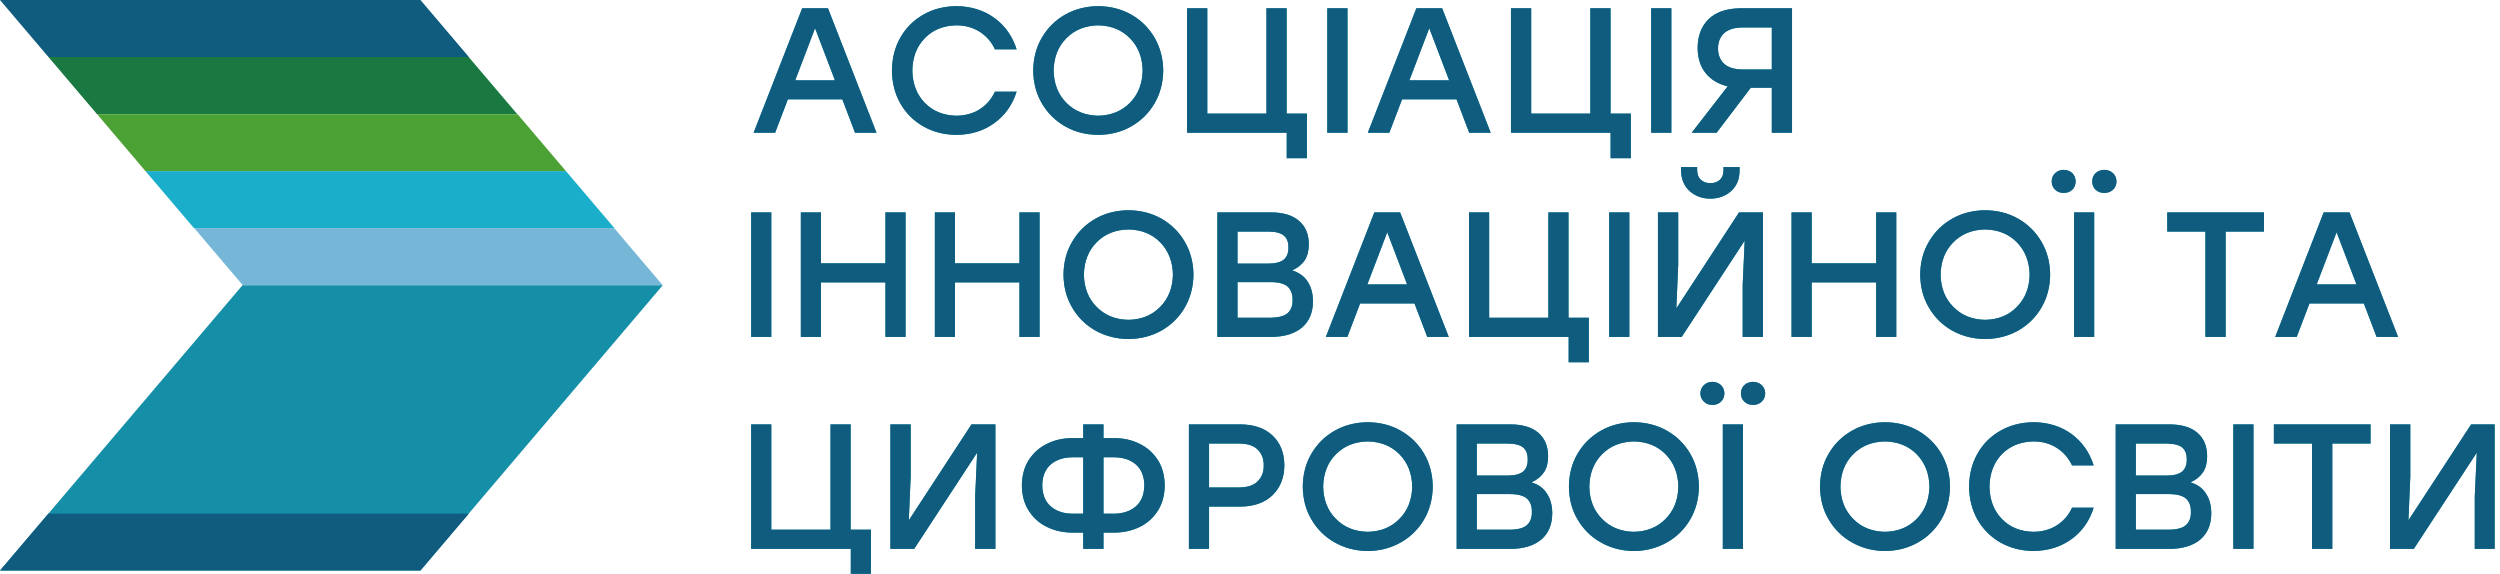 <?xml version="1.0" encoding="UTF-8"?> <svg xmlns="http://www.w3.org/2000/svg" width="183" height="42" viewBox="0 0 183 42" fill="none"> <g clip-path="url(#clip0_55_357)"> <path fill-rule="evenodd" clip-rule="evenodd" d="M34.321 4.17L30.78 0.002H0.001L3.544 4.17H34.321Z" fill="#0F5C7F"></path> <path fill-rule="evenodd" clip-rule="evenodd" d="M37.865 8.358L34.305 4.17H3.543L7.103 8.358H37.865Z" fill="#197940"></path> <path fill-rule="evenodd" clip-rule="evenodd" d="M41.428 12.526L37.886 8.358H7.107L10.649 12.526H41.428Z" fill="#4CA135"></path> <path fill-rule="evenodd" clip-rule="evenodd" d="M44.971 16.693L41.428 12.526H10.65L14.193 16.693H44.971Z" fill="#1BAECB"></path> <path fill-rule="evenodd" clip-rule="evenodd" d="M48.512 20.882L44.954 16.693H14.213L17.774 20.882H48.512Z" fill="#76B7D8"></path> <path fill-rule="evenodd" clip-rule="evenodd" d="M0.002 41.762L17.747 20.882H48.512L30.768 41.762H0.002Z" fill="#158FA7"></path> <path fill-rule="evenodd" clip-rule="evenodd" d="M0.002 41.762L3.543 37.595H34.321L30.78 41.762H0.002Z" fill="#0F5C7F"></path> <path fill-rule="evenodd" clip-rule="evenodd" d="M104.622 2.064L103.167 5.88H106.077L104.622 2.064ZM59.663 2.064L58.209 5.88H61.118L59.663 2.064ZM127.544 2.01C126.934 2.02 126.487 2.162 126.192 2.44C125.902 2.723 125.76 3.089 125.76 3.547C125.76 4.006 125.902 4.372 126.192 4.655C126.487 4.933 126.934 5.075 127.544 5.085H129.696V2.01H127.544ZM80.388 1.854C79.44 1.874 78.663 2.186 78.059 2.796C77.454 3.401 77.145 4.192 77.125 5.163C77.145 6.129 77.454 6.919 78.059 7.529C78.663 8.134 79.44 8.451 80.388 8.471C81.337 8.451 82.108 8.134 82.708 7.529C83.312 6.919 83.622 6.129 83.642 5.163C83.622 4.192 83.312 3.401 82.708 2.796C82.108 2.186 81.337 1.874 80.388 1.854ZM127.387 0.605H131.176V9.715H129.696V6.422H128.158L125.657 9.715H123.833L126.468 6.319C125.77 6.153 125.229 5.826 124.846 5.343C124.462 4.86 124.271 4.25 124.266 3.508C124.271 2.625 124.541 1.923 125.072 1.4C125.607 0.883 126.379 0.62 127.387 0.605ZM120.865 0.605H122.344V9.715H120.865V0.605ZM110.603 0.605H112.083V8.315H116.412V0.605H117.892V8.315H119.376V11.579H117.896V9.715H110.603V8.315V0.605ZM103.679 0.605H105.566L109.119 9.715H107.546L106.617 7.271H102.632L101.698 9.715H100.125L103.679 0.605ZM97.157 0.605H98.636V9.715H97.157V0.605ZM86.895 0.605H88.374V8.315H92.704V0.605H94.183V8.315H95.668V11.579H94.188V9.715H86.895V8.315V0.605ZM58.72 0.605H60.607L64.16 9.715H62.587L61.659 7.271H57.673L56.739 9.715H55.166L58.72 0.605ZM80.388 0.449C81.297 0.459 82.103 0.669 82.816 1.074C83.529 1.483 84.094 2.04 84.507 2.747C84.924 3.455 85.136 4.26 85.15 5.163C85.136 6.065 84.924 6.87 84.507 7.573C84.094 8.281 83.529 8.842 82.816 9.247C82.103 9.657 81.297 9.867 80.388 9.871C79.484 9.867 78.678 9.657 77.96 9.247C77.248 8.842 76.683 8.281 76.27 7.573C75.852 6.87 75.641 6.065 75.631 5.163C75.641 4.26 75.852 3.455 76.27 2.747C76.683 2.04 77.248 1.483 77.96 1.074C78.678 0.669 79.484 0.459 80.388 0.449ZM70.023 0.449C71.1 0.464 72.023 0.756 72.8 1.322C73.577 1.893 74.112 2.655 74.417 3.611H72.829C72.579 3.069 72.21 2.645 71.724 2.332C71.237 2.02 70.667 1.859 70.009 1.854C69.055 1.874 68.284 2.186 67.694 2.796C67.104 3.401 66.799 4.192 66.785 5.163C66.799 6.129 67.104 6.919 67.694 7.529C68.284 8.134 69.055 8.451 70.009 8.471C70.667 8.461 71.237 8.305 71.724 7.993C72.21 7.676 72.579 7.251 72.829 6.709H74.417C74.112 7.671 73.577 8.432 72.8 8.998C72.023 9.569 71.1 9.862 70.023 9.871C69.104 9.867 68.293 9.657 67.586 9.252C66.873 8.842 66.318 8.286 65.91 7.583C65.507 6.875 65.3 6.07 65.29 5.163C65.3 4.255 65.507 3.45 65.91 2.742C66.318 2.035 66.873 1.479 67.586 1.074C68.293 0.664 69.104 0.459 70.023 0.449Z" fill="#158FA7"></path> <path fill-rule="evenodd" clip-rule="evenodd" d="M104.622 2.064L103.167 5.88H106.077L104.622 2.064ZM59.663 2.064L58.209 5.88H61.118L59.663 2.064ZM127.544 2.01C126.934 2.02 126.487 2.162 126.192 2.44C125.902 2.723 125.76 3.089 125.76 3.547C125.76 4.006 125.902 4.372 126.192 4.655C126.487 4.933 126.934 5.075 127.544 5.085H129.696V2.01H127.544ZM80.388 1.854C79.44 1.874 78.663 2.186 78.059 2.796C77.454 3.401 77.145 4.192 77.125 5.163C77.145 6.129 77.454 6.919 78.059 7.529C78.663 8.134 79.44 8.451 80.388 8.471C81.337 8.451 82.108 8.134 82.708 7.529C83.312 6.919 83.622 6.129 83.642 5.163C83.622 4.192 83.312 3.401 82.708 2.796C82.108 2.186 81.337 1.874 80.388 1.854ZM127.387 0.605H131.176V9.715H129.696V6.422H128.158L125.657 9.715H123.833L126.468 6.319C125.77 6.153 125.229 5.826 124.846 5.343C124.462 4.86 124.271 4.25 124.266 3.508C124.271 2.625 124.541 1.923 125.072 1.4C125.607 0.883 126.379 0.62 127.387 0.605ZM120.865 0.605H122.344V9.715H120.865V0.605ZM110.603 0.605H112.083V8.315H116.412V0.605H117.892V8.315H119.376V11.579H117.896V9.715H110.603V8.315V0.605ZM103.679 0.605H105.566L109.119 9.715H107.546L106.617 7.271H102.632L101.698 9.715H100.125L103.679 0.605ZM97.157 0.605H98.636V9.715H97.157V0.605ZM86.895 0.605H88.374V8.315H92.704V0.605H94.183V8.315H95.668V11.579H94.188V9.715H86.895V8.315V0.605ZM58.72 0.605H60.607L64.16 9.715H62.587L61.659 7.271H57.673L56.739 9.715H55.166L58.72 0.605ZM80.388 0.449C81.297 0.459 82.103 0.669 82.816 1.074C83.529 1.483 84.094 2.04 84.507 2.747C84.924 3.455 85.136 4.26 85.15 5.163C85.136 6.065 84.924 6.87 84.507 7.573C84.094 8.281 83.529 8.842 82.816 9.247C82.103 9.657 81.297 9.867 80.388 9.871C79.484 9.867 78.678 9.657 77.96 9.247C77.248 8.842 76.683 8.281 76.27 7.573C75.852 6.87 75.641 6.065 75.631 5.163C75.641 4.26 75.852 3.455 76.27 2.747C76.683 2.04 77.248 1.483 77.96 1.074C78.678 0.669 79.484 0.459 80.388 0.449ZM70.023 0.449C71.1 0.464 72.023 0.756 72.8 1.322C73.577 1.893 74.112 2.655 74.417 3.611H72.829C72.579 3.069 72.21 2.645 71.724 2.332C71.237 2.02 70.667 1.859 70.009 1.854C69.055 1.874 68.284 2.186 67.694 2.796C67.104 3.401 66.799 4.192 66.785 5.163C66.799 6.129 67.104 6.919 67.694 7.529C68.284 8.134 69.055 8.451 70.009 8.471C70.667 8.461 71.237 8.305 71.724 7.993C72.21 7.676 72.579 7.251 72.829 6.709H74.417C74.112 7.671 73.577 8.432 72.8 8.998C72.023 9.569 71.1 9.862 70.023 9.871C69.104 9.867 68.293 9.657 67.586 9.252C66.873 8.842 66.318 8.286 65.91 7.583C65.507 6.875 65.3 6.07 65.29 5.163C65.3 4.255 65.507 3.45 65.91 2.742C66.318 2.035 66.873 1.479 67.586 1.074C68.293 0.664 69.104 0.459 70.023 0.449Z" fill="#0F5C7F"></path> <path fill-rule="evenodd" clip-rule="evenodd" d="M90.586 20.651V23.256H93.034C93.623 23.246 94.036 23.129 94.272 22.905C94.518 22.671 94.626 22.358 94.616 21.968C94.626 21.548 94.508 21.226 94.272 20.992C94.026 20.768 93.613 20.651 93.014 20.651H90.586ZM171.038 17L169.583 20.816H172.493L171.038 17ZM101.546 17L100.091 20.816H103L101.546 17ZM90.586 16.952V19.294H92.847C93.377 19.294 93.761 19.187 93.987 18.991C94.213 18.787 94.321 18.494 94.311 18.123C94.321 17.723 94.203 17.43 93.977 17.244C93.741 17.049 93.358 16.952 92.837 16.952H90.586ZM145.315 16.796C144.362 16.815 143.585 17.127 142.986 17.733C142.376 18.347 142.071 19.138 142.052 20.104C142.071 21.07 142.376 21.861 142.986 22.466C143.585 23.081 144.362 23.393 145.315 23.412C146.259 23.393 147.035 23.081 147.635 22.466C148.234 21.861 148.549 21.07 148.569 20.104C148.549 19.138 148.234 18.347 147.635 17.733C147.035 17.127 146.259 16.815 145.315 16.796ZM82.605 16.796C81.651 16.815 80.875 17.127 80.275 17.733C79.666 18.347 79.361 19.138 79.341 20.104C79.361 21.07 79.666 21.861 80.275 22.466C80.875 23.081 81.651 23.393 82.605 23.412C83.548 23.393 84.325 23.081 84.924 22.466C85.524 21.861 85.838 21.07 85.858 20.104C85.838 19.138 85.524 18.347 84.924 17.733C84.325 17.127 83.548 16.815 82.605 16.796ZM170.095 15.546H171.982L175.54 24.662H173.967L173.033 22.212H169.053L168.119 24.662H166.546L170.095 15.546ZM158.643 15.546H165.721V16.952H162.919V24.662H161.435V16.952H158.643V15.546ZM151.822 15.546H153.296V24.662H151.822V15.546ZM131.141 15.546H132.616V19.274H137.334V15.546H138.808V24.662H137.334V20.67H132.616V24.662H131.141V15.546ZM121.361 15.546H122.845V19.362L122.708 22.573L127.298 15.546H129.048V24.662H127.564V20.846L127.711 17.615L123.101 24.662H121.361V15.546ZM117.793 15.546H119.268V24.662H117.793V15.546ZM107.532 15.546H109.006V23.256H113.341V15.546H114.815V23.256H116.299V26.516H114.825V24.662H107.532V23.256V15.546ZM100.602 15.546H102.489L106.047 24.662H104.475L103.541 22.212H99.56L98.626 24.662H97.054L100.602 15.546ZM89.112 15.546H93.014C93.918 15.546 94.606 15.751 95.078 16.161C95.56 16.561 95.805 17.137 95.805 17.889C95.805 18.347 95.707 18.738 95.51 19.05C95.304 19.352 94.999 19.606 94.587 19.792C95.108 19.958 95.491 20.241 95.737 20.641C95.992 21.041 96.11 21.519 96.11 22.085C96.1 22.885 95.835 23.52 95.314 23.969C94.783 24.418 94.036 24.652 93.073 24.662H89.112V15.546ZM68.431 15.546H69.905V19.274H74.623V15.546H76.098V24.662H74.623V20.67H69.905V24.662H68.431V15.546ZM58.621 15.546H60.096V19.274H64.814V15.546H66.288V24.662H64.814V20.67H60.096V24.662H58.621V15.546ZM54.985 15.546H56.459V24.662H54.985V15.546ZM145.315 15.39C146.219 15.4 147.025 15.605 147.743 16.015C148.451 16.425 149.021 16.981 149.434 17.693C149.846 18.396 150.063 19.196 150.072 20.104C150.063 21.002 149.846 21.812 149.434 22.515C149.021 23.227 148.451 23.783 147.743 24.193C147.025 24.593 146.219 24.808 145.315 24.818C144.411 24.808 143.605 24.593 142.887 24.193C142.17 23.783 141.609 23.227 141.197 22.515C140.774 21.812 140.568 21.002 140.558 20.104C140.568 19.196 140.774 18.396 141.197 17.693C141.609 16.981 142.17 16.425 142.887 16.015C143.605 15.605 144.411 15.4 145.315 15.39ZM82.605 15.39C83.509 15.4 84.315 15.605 85.032 16.015C85.74 16.425 86.31 16.981 86.723 17.693C87.136 18.396 87.352 19.196 87.362 20.104C87.352 21.002 87.136 21.812 86.723 22.515C86.31 23.227 85.74 23.783 85.032 24.193C84.315 24.593 83.509 24.808 82.605 24.818C81.7 24.808 80.894 24.593 80.177 24.193C79.459 23.783 78.899 23.227 78.486 22.515C78.064 21.812 77.857 21.002 77.847 20.104C77.857 19.196 78.064 18.396 78.486 17.693C78.899 16.981 79.459 16.425 80.177 16.015C80.894 15.605 81.7 15.4 82.605 15.39ZM154.034 12.433C154.299 12.443 154.505 12.521 154.672 12.677C154.84 12.833 154.918 13.038 154.928 13.282C154.918 13.526 154.84 13.731 154.672 13.887C154.505 14.043 154.299 14.122 154.034 14.122C153.778 14.122 153.562 14.043 153.395 13.887C153.237 13.731 153.149 13.526 153.149 13.282C153.149 13.038 153.237 12.833 153.395 12.677C153.562 12.521 153.778 12.443 154.034 12.433ZM151.055 12.433C151.321 12.443 151.527 12.521 151.694 12.677C151.852 12.833 151.93 13.038 151.94 13.282C151.93 13.526 151.852 13.731 151.694 13.887C151.527 14.043 151.321 14.122 151.055 14.122C150.81 14.122 150.593 14.043 150.436 13.887C150.269 13.731 150.19 13.526 150.181 13.282C150.19 13.038 150.269 12.833 150.436 12.677C150.593 12.521 150.81 12.443 151.055 12.433ZM123.052 12.228H124.231V12.472C124.241 12.765 124.32 12.989 124.497 13.155C124.674 13.321 124.91 13.409 125.205 13.409C125.499 13.409 125.725 13.321 125.902 13.155C126.069 12.989 126.158 12.765 126.158 12.472V12.228H127.337V12.511C127.328 13.146 127.111 13.643 126.699 14.005C126.296 14.356 125.794 14.541 125.205 14.541C124.605 14.541 124.104 14.356 123.701 14.005C123.288 13.643 123.072 13.146 123.052 12.511V12.228Z" fill="#158FA7"></path> <path fill-rule="evenodd" clip-rule="evenodd" d="M90.586 20.651V23.256H93.034C93.623 23.246 94.036 23.129 94.272 22.905C94.518 22.671 94.626 22.358 94.616 21.968C94.626 21.548 94.508 21.226 94.272 20.992C94.026 20.768 93.613 20.651 93.014 20.651H90.586ZM171.038 17L169.583 20.816H172.493L171.038 17ZM101.546 17L100.091 20.816H103L101.546 17ZM90.586 16.952V19.294H92.847C93.377 19.294 93.761 19.187 93.987 18.991C94.213 18.787 94.321 18.494 94.311 18.123C94.321 17.723 94.203 17.43 93.977 17.244C93.741 17.049 93.358 16.952 92.837 16.952H90.586ZM145.315 16.796C144.362 16.815 143.585 17.127 142.986 17.733C142.376 18.347 142.071 19.138 142.052 20.104C142.071 21.07 142.376 21.861 142.986 22.466C143.585 23.081 144.362 23.393 145.315 23.412C146.259 23.393 147.035 23.081 147.635 22.466C148.234 21.861 148.549 21.07 148.569 20.104C148.549 19.138 148.234 18.347 147.635 17.733C147.035 17.127 146.259 16.815 145.315 16.796ZM82.605 16.796C81.651 16.815 80.875 17.127 80.275 17.733C79.666 18.347 79.361 19.138 79.341 20.104C79.361 21.07 79.666 21.861 80.275 22.466C80.875 23.081 81.651 23.393 82.605 23.412C83.548 23.393 84.325 23.081 84.924 22.466C85.524 21.861 85.838 21.07 85.858 20.104C85.838 19.138 85.524 18.347 84.924 17.733C84.325 17.127 83.548 16.815 82.605 16.796ZM170.095 15.546H171.982L175.54 24.662H173.967L173.033 22.212H169.053L168.119 24.662H166.546L170.095 15.546ZM158.643 15.546H165.721V16.952H162.919V24.662H161.435V16.952H158.643V15.546ZM151.822 15.546H153.296V24.662H151.822V15.546ZM131.141 15.546H132.616V19.274H137.334V15.546H138.808V24.662H137.334V20.67H132.616V24.662H131.141V15.546ZM121.361 15.546H122.845V19.362L122.708 22.573L127.298 15.546H129.048V24.662H127.564V20.846L127.711 17.615L123.101 24.662H121.361V15.546ZM117.793 15.546H119.268V24.662H117.793V15.546ZM107.532 15.546H109.006V23.256H113.341V15.546H114.815V23.256H116.299V26.516H114.825V24.662H107.532V23.256V15.546ZM100.602 15.546H102.489L106.047 24.662H104.475L103.541 22.212H99.56L98.626 24.662H97.054L100.602 15.546ZM89.112 15.546H93.014C93.918 15.546 94.606 15.751 95.078 16.161C95.56 16.561 95.805 17.137 95.805 17.889C95.805 18.347 95.707 18.738 95.51 19.05C95.304 19.352 94.999 19.606 94.587 19.792C95.108 19.958 95.491 20.241 95.737 20.641C95.992 21.041 96.11 21.519 96.11 22.085C96.1 22.885 95.835 23.52 95.314 23.969C94.783 24.418 94.036 24.652 93.073 24.662H89.112V15.546ZM68.431 15.546H69.905V19.274H74.623V15.546H76.098V24.662H74.623V20.67H69.905V24.662H68.431V15.546ZM58.621 15.546H60.096V19.274H64.814V15.546H66.288V24.662H64.814V20.67H60.096V24.662H58.621V15.546ZM54.985 15.546H56.459V24.662H54.985V15.546ZM145.315 15.39C146.219 15.4 147.025 15.605 147.743 16.015C148.451 16.425 149.021 16.981 149.434 17.693C149.846 18.396 150.063 19.196 150.072 20.104C150.063 21.002 149.846 21.812 149.434 22.515C149.021 23.227 148.451 23.783 147.743 24.193C147.025 24.593 146.219 24.808 145.315 24.818C144.411 24.808 143.605 24.593 142.887 24.193C142.17 23.783 141.609 23.227 141.197 22.515C140.774 21.812 140.568 21.002 140.558 20.104C140.568 19.196 140.774 18.396 141.197 17.693C141.609 16.981 142.17 16.425 142.887 16.015C143.605 15.605 144.411 15.4 145.315 15.39ZM82.605 15.39C83.509 15.4 84.315 15.605 85.032 16.015C85.74 16.425 86.31 16.981 86.723 17.693C87.136 18.396 87.352 19.196 87.362 20.104C87.352 21.002 87.136 21.812 86.723 22.515C86.31 23.227 85.74 23.783 85.032 24.193C84.315 24.593 83.509 24.808 82.605 24.818C81.7 24.808 80.894 24.593 80.177 24.193C79.459 23.783 78.899 23.227 78.486 22.515C78.064 21.812 77.857 21.002 77.847 20.104C77.857 19.196 78.064 18.396 78.486 17.693C78.899 16.981 79.459 16.425 80.177 16.015C80.894 15.605 81.7 15.4 82.605 15.39ZM154.034 12.433C154.299 12.443 154.505 12.521 154.672 12.677C154.84 12.833 154.918 13.038 154.928 13.282C154.918 13.526 154.84 13.731 154.672 13.887C154.505 14.043 154.299 14.122 154.034 14.122C153.778 14.122 153.562 14.043 153.395 13.887C153.237 13.731 153.149 13.526 153.149 13.282C153.149 13.038 153.237 12.833 153.395 12.677C153.562 12.521 153.778 12.443 154.034 12.433ZM151.055 12.433C151.321 12.443 151.527 12.521 151.694 12.677C151.852 12.833 151.93 13.038 151.94 13.282C151.93 13.526 151.852 13.731 151.694 13.887C151.527 14.043 151.321 14.122 151.055 14.122C150.81 14.122 150.593 14.043 150.436 13.887C150.269 13.731 150.19 13.526 150.181 13.282C150.19 13.038 150.269 12.833 150.436 12.677C150.593 12.521 150.81 12.443 151.055 12.433ZM123.052 12.228H124.231V12.472C124.241 12.765 124.32 12.989 124.497 13.155C124.674 13.321 124.91 13.409 125.205 13.409C125.499 13.409 125.725 13.321 125.902 13.155C126.069 12.989 126.158 12.765 126.158 12.472V12.228H127.337V12.511C127.328 13.146 127.111 13.643 126.699 14.005C126.296 14.356 125.794 14.541 125.205 14.541C124.605 14.541 124.104 14.356 123.701 14.005C123.288 13.643 123.072 13.146 123.052 12.511V12.228Z" fill="#0F5C7F"></path> <path fill-rule="evenodd" clip-rule="evenodd" d="M156.343 36.168V38.773H158.791C159.381 38.764 159.794 38.647 160.029 38.422C160.275 38.188 160.383 37.876 160.373 37.475C160.383 37.056 160.265 36.734 160.029 36.509C159.784 36.285 159.371 36.168 158.771 36.168H156.343ZM108.102 36.168V38.773H110.549C111.139 38.764 111.552 38.647 111.788 38.422C112.033 38.188 112.141 37.876 112.132 37.475C112.141 37.056 112.024 36.734 111.788 36.509C111.542 36.285 111.129 36.168 110.53 36.168H108.102ZM80.776 33.474V37.602H81.533C82.182 37.602 82.713 37.427 83.126 37.085C83.538 36.734 83.755 36.216 83.765 35.523C83.755 34.84 83.538 34.333 83.126 33.982C82.713 33.64 82.182 33.474 81.533 33.474H80.776ZM78.526 33.474C77.877 33.474 77.346 33.64 76.933 33.982C76.52 34.333 76.304 34.84 76.294 35.523C76.304 36.216 76.52 36.734 76.933 37.085C77.346 37.427 77.877 37.602 78.526 37.602H79.292V33.474H78.526ZM156.343 32.469V34.811H158.604C159.135 34.811 159.518 34.704 159.744 34.509C159.97 34.304 160.079 34.011 160.069 33.64C160.079 33.24 159.961 32.947 159.735 32.752C159.499 32.566 159.115 32.469 158.594 32.469H156.343ZM108.102 32.469V34.811H110.362C110.893 34.811 111.277 34.704 111.503 34.509C111.729 34.304 111.837 34.011 111.827 33.64C111.837 33.24 111.719 32.947 111.493 32.752C111.257 32.566 110.874 32.469 110.353 32.469H108.102ZM88.502 32.469V35.68H90.734C91.343 35.67 91.785 35.523 92.07 35.221C92.365 34.928 92.513 34.538 92.503 34.069C92.513 33.601 92.365 33.211 92.07 32.918C91.785 32.625 91.343 32.479 90.734 32.469H88.502ZM137.982 32.313C137.029 32.332 136.253 32.645 135.653 33.25C135.044 33.864 134.739 34.645 134.719 35.621C134.739 36.587 135.044 37.378 135.653 37.983C136.253 38.598 137.029 38.91 137.982 38.929C138.926 38.91 139.703 38.598 140.302 37.983C140.902 37.378 141.216 36.587 141.236 35.621C141.216 34.645 140.902 33.864 140.302 33.25C139.703 32.645 138.926 32.332 137.982 32.313ZM119.602 32.313C118.648 32.332 117.872 32.645 117.272 33.25C116.663 33.864 116.358 34.645 116.339 35.621C116.358 36.587 116.663 37.378 117.272 37.983C117.872 38.598 118.648 38.91 119.602 38.929C120.545 38.91 121.322 38.598 121.922 37.983C122.521 37.378 122.836 36.587 122.855 35.621C122.836 34.645 122.521 33.864 121.922 33.25C121.322 32.645 120.545 32.332 119.602 32.313ZM100.12 32.313C99.167 32.332 98.39 32.645 97.791 33.25C97.181 33.864 96.877 34.645 96.857 35.621C96.877 36.587 97.181 37.378 97.791 37.983C98.39 38.598 99.167 38.91 100.12 38.929C101.064 38.91 101.84 38.598 102.44 37.983C103.04 37.378 103.354 36.587 103.374 35.621C103.354 34.645 103.04 33.864 102.44 33.25C101.84 32.645 101.064 32.332 100.12 32.313ZM174.95 31.064H176.434V34.879L176.297 38.09L180.887 31.064H182.637V40.179H181.152V36.363L181.3 33.133L176.69 40.179H174.95V31.064ZM166.448 31.064H173.525V32.469H170.724V40.179H169.239V32.469H166.448V31.064ZM163.479 31.064H164.954V40.179H163.479V31.064ZM154.869 31.064H158.771C159.676 31.064 160.364 31.268 160.835 31.669C161.317 32.078 161.563 32.654 161.563 33.406C161.563 33.864 161.464 34.255 161.268 34.557C161.061 34.87 160.757 35.123 160.344 35.309C160.865 35.465 161.248 35.748 161.494 36.158C161.75 36.558 161.867 37.036 161.867 37.593C161.858 38.403 161.592 39.037 161.071 39.486C160.541 39.935 159.794 40.169 158.83 40.179H154.869V31.064ZM126.109 31.064H127.583V40.179H126.109V31.064ZM106.627 31.064H110.53C111.434 31.064 112.122 31.268 112.594 31.669C113.075 32.078 113.321 32.654 113.321 33.406C113.321 33.864 113.223 34.255 113.026 34.557C112.82 34.87 112.515 35.123 112.102 35.309C112.623 35.465 113.006 35.748 113.252 36.158C113.508 36.558 113.626 37.036 113.626 37.593C113.616 38.403 113.35 39.037 112.83 39.486C112.299 39.935 111.552 40.169 110.588 40.179H106.627V31.064ZM87.028 31.064H90.792C91.805 31.073 92.591 31.347 93.151 31.883C93.722 32.42 94.007 33.142 94.016 34.06C94.007 34.967 93.722 35.689 93.151 36.246C92.591 36.792 91.805 37.075 90.792 37.085H88.502V40.179H87.028V31.064ZM79.292 31.064H80.776V32.069H81.533C82.231 32.069 82.86 32.205 83.421 32.488C83.981 32.762 84.423 33.162 84.757 33.679C85.082 34.187 85.249 34.811 85.259 35.523C85.249 36.246 85.091 36.861 84.757 37.378C84.433 37.895 83.991 38.295 83.44 38.568C82.88 38.842 82.241 38.988 81.533 38.988H80.776V40.179H79.292V38.988H78.526C77.818 38.988 77.179 38.842 76.629 38.568C76.068 38.295 75.626 37.895 75.302 37.378C74.967 36.861 74.81 36.246 74.8 35.523C74.81 34.811 74.977 34.187 75.302 33.679C75.636 33.162 76.078 32.762 76.638 32.488C77.199 32.205 77.828 32.069 78.526 32.069H79.292V31.064ZM65.177 31.064H66.662V34.879L66.524 38.09L71.114 31.064H72.864V40.179H71.38V36.363L71.527 33.133L66.917 40.179H65.177V31.064ZM54.985 31.064H56.459V38.773H60.794V31.064H62.268V38.773H63.752V42.033H62.278V40.179H54.985V38.773V31.064ZM148.863 30.907C149.945 30.917 150.869 31.21 151.645 31.776C152.422 32.352 152.952 33.113 153.257 34.069H151.675C151.419 33.533 151.055 33.103 150.564 32.791C150.082 32.479 149.512 32.313 148.854 32.313C147.9 32.332 147.124 32.645 146.534 33.25C145.944 33.864 145.649 34.645 145.63 35.621C145.649 36.587 145.944 37.378 146.534 37.983C147.124 38.598 147.9 38.91 148.854 38.929C149.512 38.92 150.082 38.764 150.564 38.451C151.055 38.139 151.419 37.71 151.675 37.163H153.257C152.952 38.129 152.422 38.891 151.645 39.456C150.869 40.023 149.945 40.315 148.863 40.335C147.949 40.325 147.133 40.11 146.426 39.71C145.718 39.3 145.158 38.744 144.755 38.041C144.352 37.329 144.145 36.529 144.136 35.621C144.145 34.714 144.352 33.904 144.755 33.201C145.158 32.488 145.718 31.932 146.426 31.532C147.133 31.122 147.949 30.917 148.863 30.907ZM137.982 30.907C138.887 30.917 139.693 31.122 140.41 31.532C141.118 31.942 141.688 32.498 142.101 33.201C142.514 33.913 142.73 34.714 142.74 35.621C142.73 36.519 142.514 37.329 142.101 38.032C141.688 38.734 141.118 39.3 140.41 39.7C139.693 40.11 138.887 40.325 137.982 40.335C137.078 40.325 136.272 40.11 135.555 39.7C134.837 39.3 134.277 38.734 133.864 38.032C133.441 37.329 133.235 36.519 133.225 35.621C133.235 34.714 133.441 33.913 133.864 33.201C134.277 32.498 134.837 31.942 135.555 31.532C136.272 31.122 137.078 30.917 137.982 30.907ZM119.602 30.907C120.506 30.917 121.312 31.122 122.03 31.532C122.737 31.942 123.307 32.498 123.72 33.201C124.133 33.913 124.349 34.714 124.359 35.621C124.349 36.519 124.133 37.329 123.72 38.032C123.307 38.734 122.737 39.3 122.03 39.7C121.312 40.11 120.506 40.325 119.602 40.335C118.698 40.325 117.892 40.11 117.174 39.7C116.457 39.3 115.896 38.734 115.483 38.032C115.061 37.329 114.854 36.519 114.845 35.621C114.854 34.714 115.061 33.913 115.483 33.201C115.896 32.498 116.457 31.942 117.174 31.532C117.892 31.122 118.698 30.917 119.602 30.907ZM100.12 30.907C101.025 30.917 101.831 31.122 102.548 31.532C103.256 31.942 103.826 32.498 104.239 33.201C104.652 33.913 104.868 34.714 104.878 35.621C104.868 36.519 104.652 37.329 104.239 38.032C103.826 38.734 103.256 39.3 102.548 39.7C101.831 40.11 101.025 40.325 100.12 40.335C99.216 40.325 98.41 40.11 97.692 39.7C96.975 39.3 96.415 38.734 96.002 38.032C95.579 37.329 95.373 36.519 95.363 35.621C95.373 34.714 95.579 33.913 96.002 33.201C96.415 32.498 96.975 31.942 97.692 31.532C98.41 31.122 99.216 30.917 100.12 30.907ZM128.32 27.95C128.586 27.96 128.792 28.038 128.959 28.194C129.126 28.351 129.205 28.555 129.215 28.799C129.205 29.043 129.126 29.239 128.959 29.395C128.792 29.561 128.586 29.639 128.32 29.639C128.065 29.639 127.849 29.561 127.681 29.395C127.524 29.239 127.436 29.043 127.436 28.799C127.436 28.555 127.524 28.351 127.681 28.194C127.849 28.038 128.065 27.96 128.32 27.95ZM125.342 27.95C125.608 27.96 125.814 28.038 125.981 28.194C126.138 28.351 126.217 28.555 126.227 28.799C126.217 29.043 126.138 29.239 125.981 29.395C125.814 29.561 125.608 29.639 125.342 29.639C125.096 29.639 124.88 29.561 124.723 29.395C124.556 29.239 124.477 29.043 124.467 28.799C124.477 28.555 124.556 28.351 124.723 28.194C124.88 28.038 125.096 27.96 125.342 27.95Z" fill="#158FA7"></path> <path fill-rule="evenodd" clip-rule="evenodd" d="M156.343 36.168V38.773H158.791C159.381 38.764 159.794 38.647 160.029 38.422C160.275 38.188 160.383 37.876 160.373 37.475C160.383 37.056 160.265 36.734 160.029 36.509C159.784 36.285 159.371 36.168 158.771 36.168H156.343ZM108.102 36.168V38.773H110.549C111.139 38.764 111.552 38.647 111.788 38.422C112.033 38.188 112.141 37.876 112.132 37.475C112.141 37.056 112.024 36.734 111.788 36.509C111.542 36.285 111.129 36.168 110.53 36.168H108.102ZM80.776 33.474V37.602H81.533C82.182 37.602 82.713 37.427 83.126 37.085C83.538 36.734 83.755 36.216 83.765 35.523C83.755 34.84 83.538 34.333 83.126 33.982C82.713 33.64 82.182 33.474 81.533 33.474H80.776ZM78.526 33.474C77.877 33.474 77.346 33.64 76.933 33.982C76.52 34.333 76.304 34.84 76.294 35.523C76.304 36.216 76.52 36.734 76.933 37.085C77.346 37.427 77.877 37.602 78.526 37.602H79.292V33.474H78.526ZM156.343 32.469V34.811H158.604C159.135 34.811 159.518 34.704 159.744 34.509C159.97 34.304 160.079 34.011 160.069 33.64C160.079 33.24 159.961 32.947 159.735 32.752C159.499 32.566 159.115 32.469 158.594 32.469H156.343ZM108.102 32.469V34.811H110.362C110.893 34.811 111.277 34.704 111.503 34.509C111.729 34.304 111.837 34.011 111.827 33.64C111.837 33.24 111.719 32.947 111.493 32.752C111.257 32.566 110.874 32.469 110.353 32.469H108.102ZM88.502 32.469V35.68H90.734C91.343 35.67 91.785 35.523 92.07 35.221C92.365 34.928 92.513 34.538 92.503 34.069C92.513 33.601 92.365 33.211 92.07 32.918C91.785 32.625 91.343 32.479 90.734 32.469H88.502ZM137.982 32.313C137.029 32.332 136.253 32.645 135.653 33.25C135.044 33.864 134.739 34.645 134.719 35.621C134.739 36.587 135.044 37.378 135.653 37.983C136.253 38.598 137.029 38.91 137.982 38.929C138.926 38.91 139.703 38.598 140.302 37.983C140.902 37.378 141.216 36.587 141.236 35.621C141.216 34.645 140.902 33.864 140.302 33.25C139.703 32.645 138.926 32.332 137.982 32.313ZM119.602 32.313C118.648 32.332 117.872 32.645 117.272 33.25C116.663 33.864 116.358 34.645 116.339 35.621C116.358 36.587 116.663 37.378 117.272 37.983C117.872 38.598 118.648 38.91 119.602 38.929C120.545 38.91 121.322 38.598 121.922 37.983C122.521 37.378 122.836 36.587 122.855 35.621C122.836 34.645 122.521 33.864 121.922 33.25C121.322 32.645 120.545 32.332 119.602 32.313ZM100.12 32.313C99.167 32.332 98.39 32.645 97.791 33.25C97.181 33.864 96.877 34.645 96.857 35.621C96.877 36.587 97.181 37.378 97.791 37.983C98.39 38.598 99.167 38.91 100.12 38.929C101.064 38.91 101.84 38.598 102.44 37.983C103.04 37.378 103.354 36.587 103.374 35.621C103.354 34.645 103.04 33.864 102.44 33.25C101.84 32.645 101.064 32.332 100.12 32.313ZM174.95 31.064H176.434V34.879L176.297 38.09L180.887 31.064H182.637V40.179H181.152V36.363L181.3 33.133L176.69 40.179H174.95V31.064ZM166.448 31.064H173.525V32.469H170.724V40.179H169.239V32.469H166.448V31.064ZM163.479 31.064H164.954V40.179H163.479V31.064ZM154.869 31.064H158.771C159.676 31.064 160.364 31.268 160.835 31.669C161.317 32.078 161.563 32.654 161.563 33.406C161.563 33.864 161.464 34.255 161.268 34.557C161.061 34.87 160.757 35.123 160.344 35.309C160.865 35.465 161.248 35.748 161.494 36.158C161.75 36.558 161.867 37.036 161.867 37.593C161.858 38.403 161.592 39.037 161.071 39.486C160.541 39.935 159.794 40.169 158.83 40.179H154.869V31.064ZM126.109 31.064H127.583V40.179H126.109V31.064ZM106.627 31.064H110.53C111.434 31.064 112.122 31.268 112.594 31.669C113.075 32.078 113.321 32.654 113.321 33.406C113.321 33.864 113.223 34.255 113.026 34.557C112.82 34.87 112.515 35.123 112.102 35.309C112.623 35.465 113.006 35.748 113.252 36.158C113.508 36.558 113.626 37.036 113.626 37.593C113.616 38.403 113.35 39.037 112.83 39.486C112.299 39.935 111.552 40.169 110.588 40.179H106.627V31.064ZM87.028 31.064H90.792C91.805 31.073 92.591 31.347 93.151 31.883C93.722 32.42 94.007 33.142 94.016 34.06C94.007 34.967 93.722 35.689 93.151 36.246C92.591 36.792 91.805 37.075 90.792 37.085H88.502V40.179H87.028V31.064ZM79.292 31.064H80.776V32.069H81.533C82.231 32.069 82.86 32.205 83.421 32.488C83.981 32.762 84.423 33.162 84.757 33.679C85.082 34.187 85.249 34.811 85.259 35.523C85.249 36.246 85.091 36.861 84.757 37.378C84.433 37.895 83.991 38.295 83.44 38.568C82.88 38.842 82.241 38.988 81.533 38.988H80.776V40.179H79.292V38.988H78.526C77.818 38.988 77.179 38.842 76.629 38.568C76.068 38.295 75.626 37.895 75.302 37.378C74.967 36.861 74.81 36.246 74.8 35.523C74.81 34.811 74.977 34.187 75.302 33.679C75.636 33.162 76.078 32.762 76.638 32.488C77.199 32.205 77.828 32.069 78.526 32.069H79.292V31.064ZM65.177 31.064H66.662V34.879L66.524 38.09L71.114 31.064H72.864V40.179H71.38V36.363L71.527 33.133L66.917 40.179H65.177V31.064ZM54.985 31.064H56.459V38.773H60.794V31.064H62.268V38.773H63.752V42.033H62.278V40.179H54.985V38.773V31.064ZM148.863 30.907C149.945 30.917 150.869 31.21 151.645 31.776C152.422 32.352 152.952 33.113 153.257 34.069H151.675C151.419 33.533 151.055 33.103 150.564 32.791C150.082 32.479 149.512 32.313 148.854 32.313C147.9 32.332 147.124 32.645 146.534 33.25C145.944 33.864 145.649 34.645 145.63 35.621C145.649 36.587 145.944 37.378 146.534 37.983C147.124 38.598 147.9 38.91 148.854 38.929C149.512 38.92 150.082 38.764 150.564 38.451C151.055 38.139 151.419 37.71 151.675 37.163H153.257C152.952 38.129 152.422 38.891 151.645 39.456C150.869 40.023 149.945 40.315 148.863 40.335C147.949 40.325 147.133 40.11 146.426 39.71C145.718 39.3 145.158 38.744 144.755 38.041C144.352 37.329 144.145 36.529 144.136 35.621C144.145 34.714 144.352 33.904 144.755 33.201C145.158 32.488 145.718 31.932 146.426 31.532C147.133 31.122 147.949 30.917 148.863 30.907ZM137.982 30.907C138.887 30.917 139.693 31.122 140.41 31.532C141.118 31.942 141.688 32.498 142.101 33.201C142.514 33.913 142.73 34.714 142.74 35.621C142.73 36.519 142.514 37.329 142.101 38.032C141.688 38.734 141.118 39.3 140.41 39.7C139.693 40.11 138.887 40.325 137.982 40.335C137.078 40.325 136.272 40.11 135.555 39.7C134.837 39.3 134.277 38.734 133.864 38.032C133.441 37.329 133.235 36.519 133.225 35.621C133.235 34.714 133.441 33.913 133.864 33.201C134.277 32.498 134.837 31.942 135.555 31.532C136.272 31.122 137.078 30.917 137.982 30.907ZM119.602 30.907C120.506 30.917 121.312 31.122 122.03 31.532C122.737 31.942 123.307 32.498 123.72 33.201C124.133 33.913 124.349 34.714 124.359 35.621C124.349 36.519 124.133 37.329 123.72 38.032C123.307 38.734 122.737 39.3 122.03 39.7C121.312 40.11 120.506 40.325 119.602 40.335C118.698 40.325 117.892 40.11 117.174 39.7C116.457 39.3 115.896 38.734 115.483 38.032C115.061 37.329 114.854 36.519 114.845 35.621C114.854 34.714 115.061 33.913 115.483 33.201C115.896 32.498 116.457 31.942 117.174 31.532C117.892 31.122 118.698 30.917 119.602 30.907ZM100.12 30.907C101.025 30.917 101.831 31.122 102.548 31.532C103.256 31.942 103.826 32.498 104.239 33.201C104.652 33.913 104.868 34.714 104.878 35.621C104.868 36.519 104.652 37.329 104.239 38.032C103.826 38.734 103.256 39.3 102.548 39.7C101.831 40.11 101.025 40.325 100.12 40.335C99.216 40.325 98.41 40.11 97.692 39.7C96.975 39.3 96.415 38.734 96.002 38.032C95.579 37.329 95.373 36.519 95.363 35.621C95.373 34.714 95.579 33.913 96.002 33.201C96.415 32.498 96.975 31.942 97.692 31.532C98.41 31.122 99.216 30.917 100.12 30.907ZM128.32 27.95C128.586 27.96 128.792 28.038 128.959 28.194C129.126 28.351 129.205 28.555 129.215 28.799C129.205 29.043 129.126 29.239 128.959 29.395C128.792 29.561 128.586 29.639 128.32 29.639C128.065 29.639 127.849 29.561 127.681 29.395C127.524 29.239 127.436 29.043 127.436 28.799C127.436 28.555 127.524 28.351 127.681 28.194C127.849 28.038 128.065 27.96 128.32 27.95ZM125.342 27.95C125.608 27.96 125.814 28.038 125.981 28.194C126.138 28.351 126.217 28.555 126.227 28.799C126.217 29.043 126.138 29.239 125.981 29.395C125.814 29.561 125.608 29.639 125.342 29.639C125.096 29.639 124.88 29.561 124.723 29.395C124.556 29.239 124.477 29.043 124.467 28.799C124.477 28.555 124.556 28.351 124.723 28.194C124.88 28.038 125.096 27.96 125.342 27.95Z" fill="#0F5C7F"></path> </g> <defs> <clipPath id="clip0_55_357"> <rect width="182.609" height="42" fill="white"></rect> </clipPath> </defs> </svg> 